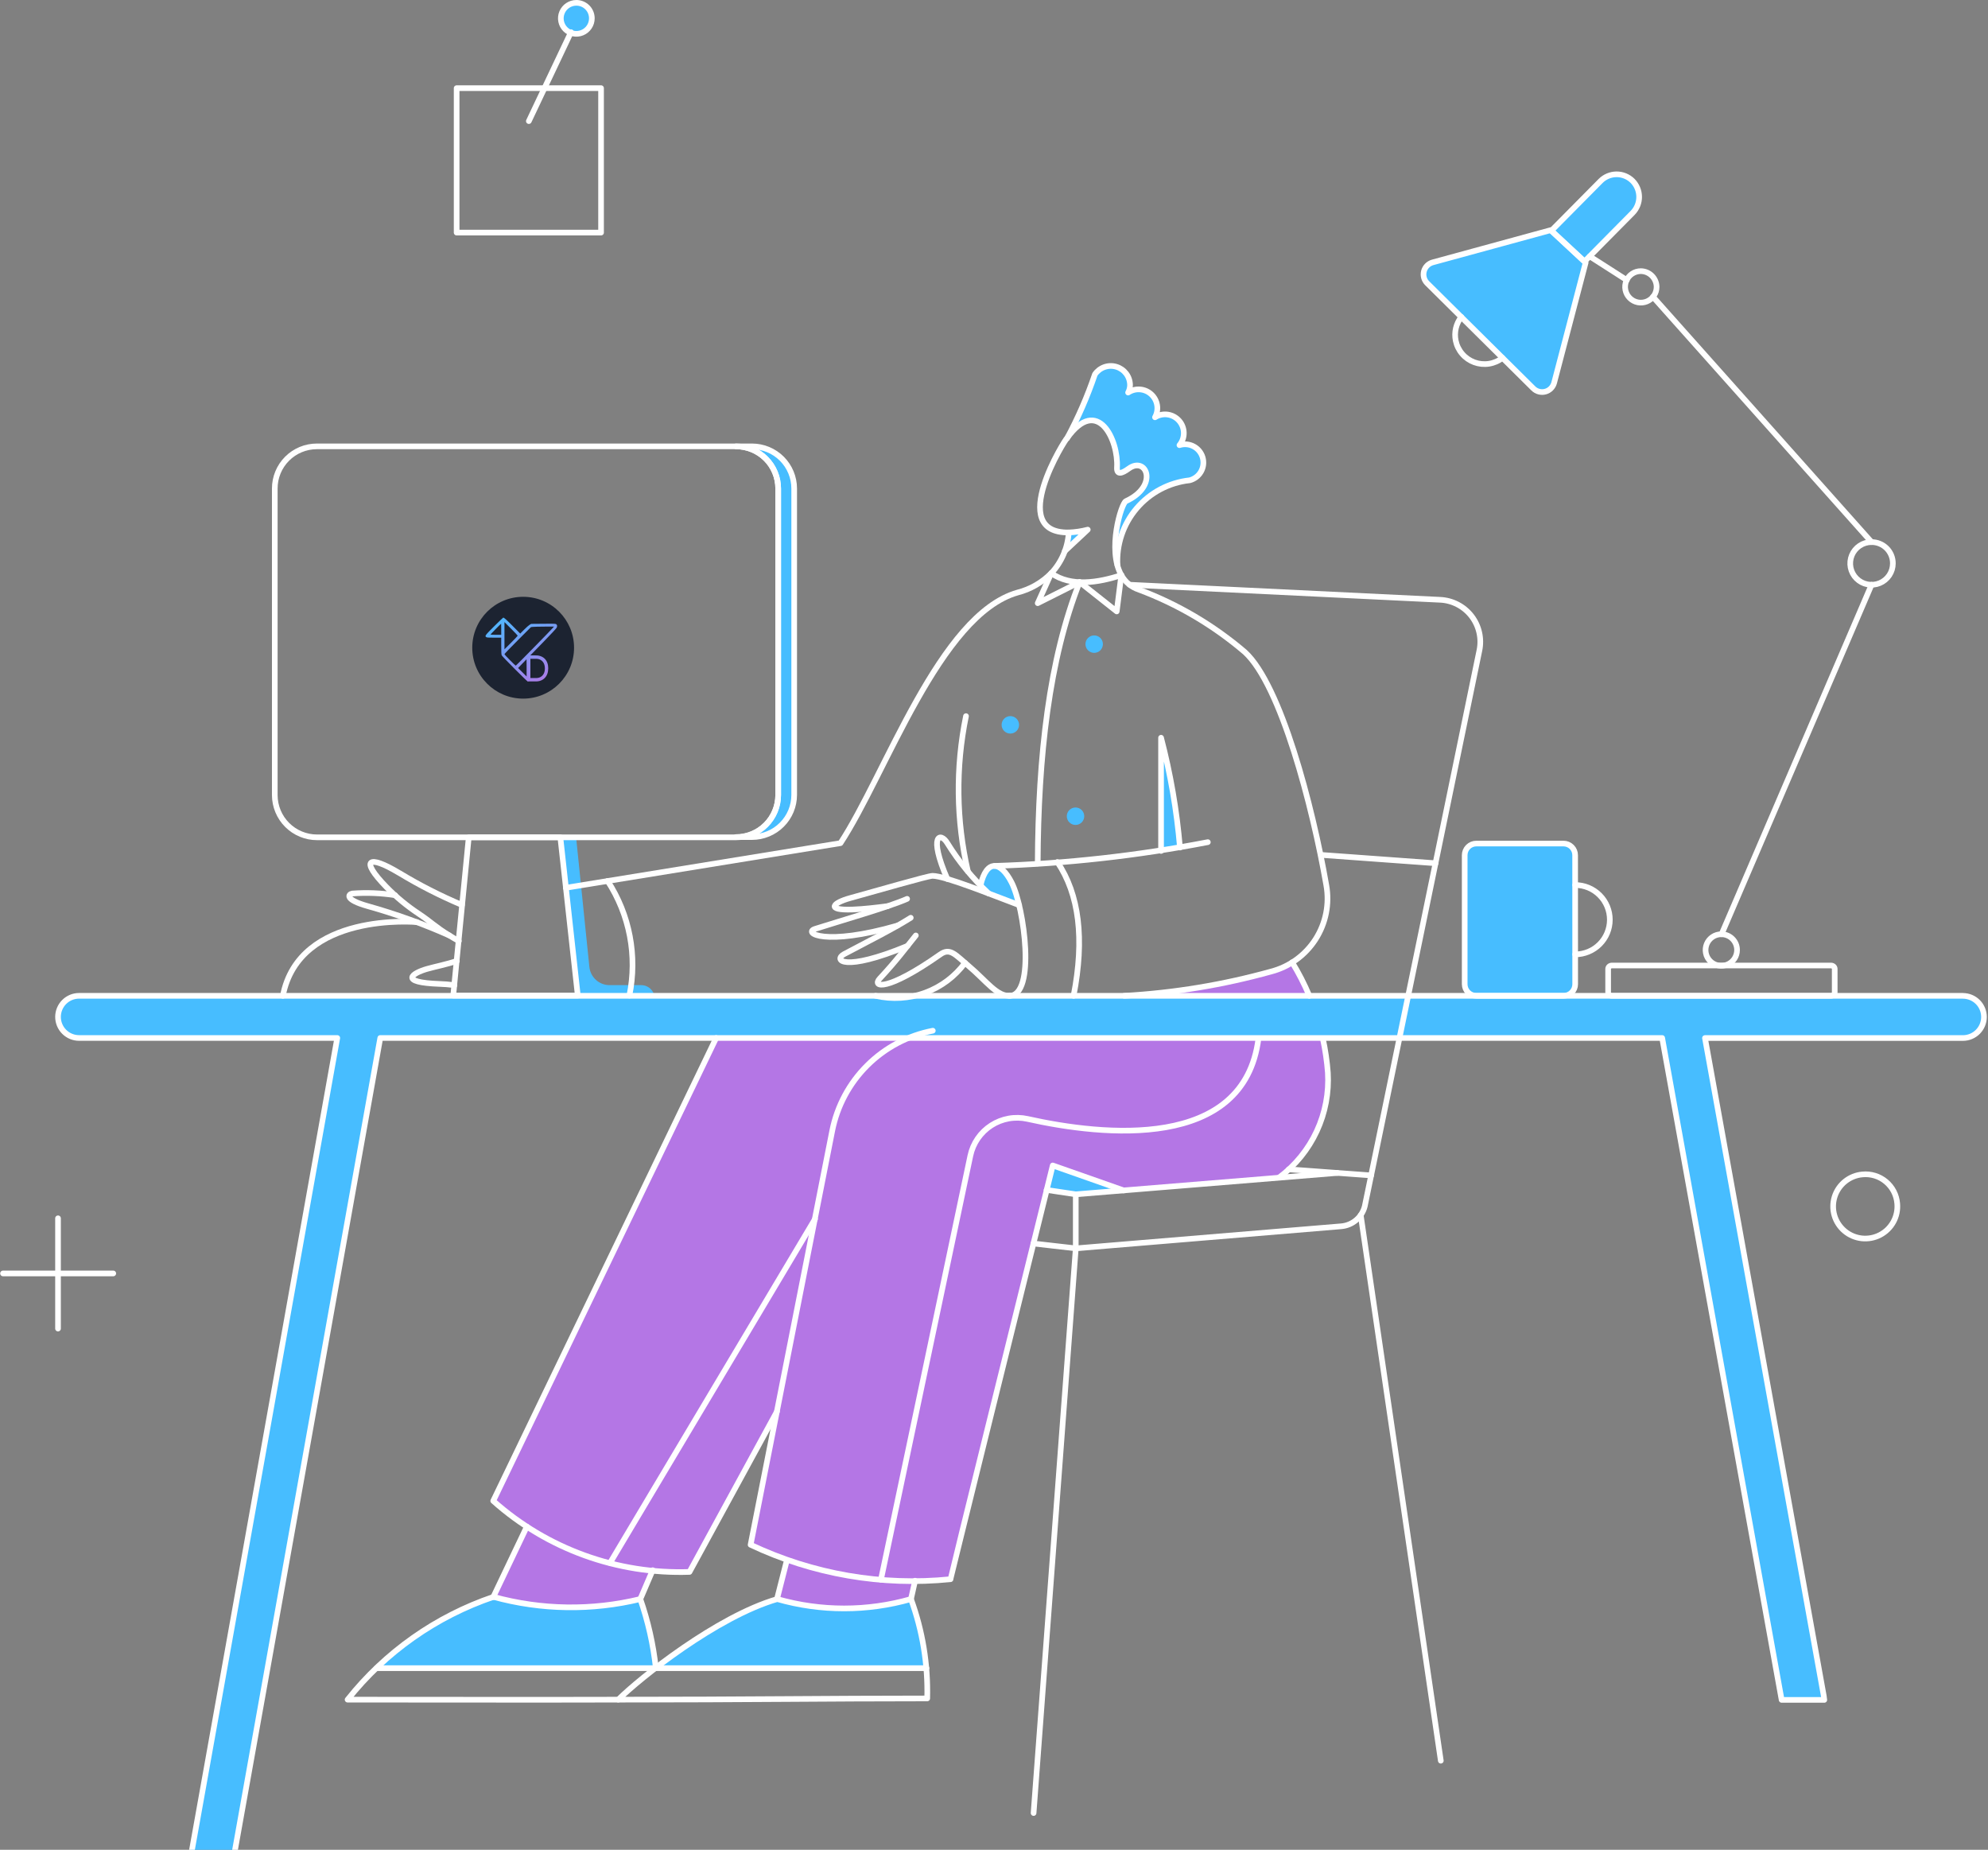 <svg width="703" height="654" viewBox="0 0 703 654" fill="none" xmlns="http://www.w3.org/2000/svg">
<rect x="0" y="0" width="703" height="654" fill="#808080" stroke="none"/>
<path d="M456.934 340.237C446.173 346.867 412.051 351.255 397.551 352.062H462.946C461.223 347.985 459.216 344.03 456.934 340.237Z" fill="#B476E5"/>
<path d="M467.65 366.981H253.25L174.415 530.653C178.156 533.959 182.13 536.99 186.308 539.723L174.501 564.582C191.464 569.24 209.335 569.507 226.429 565.353L230.777 555.21C235.112 555.634 239.468 555.819 243.824 555.756L274.699 499.25L265.418 546.154C269.589 548.21 273.879 550.019 278.267 551.566L274.844 565.344C290.302 569.759 306.687 569.759 322.144 565.344L323.597 558.854C327.741 558.827 331.913 558.665 336.112 558.317L370.131 420.699L380.414 422.242L451.965 416.501C466.676 404.473 473.085 389.522 467.65 366.981Z" fill="#B476E5"/>
<path d="M377.928 188.25C377.784 190.502 377.328 192.722 376.575 194.848L384.801 187.136C382.564 187.793 380.255 188.167 377.928 188.25Z" fill="#47BDFF"/>
<path d="M410.661 260.897V300.829C412.889 300.486 415.117 300.143 417.345 299.715C416.155 286.618 413.918 273.638 410.661 260.897Z" fill="#47BDFF"/>
<path d="M360.705 320.109L350.25 316.253C349.051 315.225 347.851 314.111 346.737 312.997C349.488 301.086 356.849 305.542 360.705 320.109Z" fill="#47BDFF"/>
<path d="M280.842 172.722V281.034C280.839 284.988 279.268 288.779 276.472 291.575C273.676 294.37 269.885 295.942 265.932 295.944H260.276C264.23 295.942 268.021 294.37 270.816 291.575C273.612 288.779 275.184 284.988 275.186 281.034V172.722C275.184 168.768 273.612 164.977 270.816 162.182C268.021 159.386 264.23 157.815 260.276 157.812H265.932C269.885 157.815 273.676 159.386 276.472 162.182C279.268 164.977 280.839 168.768 280.842 172.722Z" fill="#47BDFF"/>
<path d="M226.772 348.301H215.632C213.845 348.319 212.115 347.669 210.781 346.483C209.446 345.293 208.603 343.651 208.416 341.874L203.721 296.039H198.065L204.321 353.108H231.484C231.497 352.482 231.383 351.859 231.152 351.277C230.921 350.696 230.575 350.163 230.137 349.717C229.698 349.27 229.174 348.914 228.597 348.671C228.019 348.427 227.398 348.301 226.772 348.301Z" fill="#47BDFF"/>
<path d="M417.089 157.298C418.099 156.082 418.644 154.545 418.622 152.964C418.599 151.382 418.018 149.861 416.971 148.672C415.929 147.484 414.495 146.708 412.93 146.482C411.365 146.257 409.769 146.598 408.434 147.444C409.16 146.14 409.422 144.63 409.183 143.158C408.948 141.685 408.222 140.336 407.121 139.327C406.021 138.317 404.618 137.707 403.13 137.594C401.642 137.481 400.163 137.872 398.922 138.704C402.918 131.51 391.463 125.363 387.196 132.277C384.558 140.083 381.261 147.651 377.342 154.899C388.31 139.565 395.68 155.841 394.994 165.439C395.08 167.324 396.022 167.838 399.107 165.61C405.448 160.983 409.99 171.78 398.165 177.093C394.521 184.102 393.456 192.172 395.165 199.886C395.08 198.686 393.709 174.779 420.701 169.809C422.099 169.513 423.353 168.748 424.255 167.641C425.157 166.535 425.653 165.153 425.662 163.725C425.671 162.682 425.437 161.652 424.972 160.717C424.512 159.782 423.835 158.97 423.001 158.344C422.167 157.719 421.197 157.298 420.169 157.116C419.141 156.935 418.085 156.997 417.089 157.298Z" fill="#47BDFF"/>
<path d="M390.011 227.735C390.011 228.553 389.686 229.338 389.109 229.916C388.527 230.495 387.742 230.82 386.926 230.82C386.11 230.82 385.325 230.495 384.743 229.916C384.166 229.338 383.841 228.553 383.841 227.735C383.841 226.917 384.166 226.132 384.743 225.554C385.325 224.975 386.11 224.65 386.926 224.65C387.742 224.65 388.527 224.975 389.109 225.554C389.686 226.132 390.011 226.917 390.011 227.735Z" fill="#47BDFF"/>
<path d="M360.362 256.27C360.362 257.088 360.037 257.873 359.46 258.451C358.878 259.03 358.093 259.355 357.277 259.355C356.461 259.355 355.676 259.03 355.094 258.451C354.517 257.873 354.193 257.088 354.193 256.27C354.193 255.452 354.517 254.667 355.094 254.089C355.676 253.51 356.461 253.185 357.277 253.185C358.093 253.185 358.878 253.51 359.46 254.089C360.037 254.667 360.362 255.452 360.362 256.27Z" fill="#47BDFF"/>
<path d="M383.413 288.575C383.413 289.393 383.088 290.178 382.511 290.756C381.929 291.334 381.144 291.66 380.328 291.66C379.511 291.66 378.727 291.334 378.145 290.756C377.568 290.178 377.243 289.393 377.243 288.575C377.243 287.757 377.568 286.972 378.145 286.393C378.727 285.815 379.511 285.49 380.328 285.49C381.144 285.49 381.929 285.815 382.511 286.393C383.088 286.972 383.413 287.757 383.413 288.575Z" fill="#47BDFF"/>
<path d="M552.889 298.258H522.041C520.949 298.258 519.903 298.691 519.132 299.463C518.36 300.234 517.927 301.28 517.927 302.371V347.958C517.927 349.05 518.36 350.096 519.132 350.867C519.903 351.638 520.949 352.071 522.041 352.071H552.889C553.976 352.058 555.013 351.616 555.78 350.849C556.551 350.082 556.988 349.045 557.002 347.958V302.353C556.997 301.266 556.56 300.224 555.793 299.456C555.022 298.689 553.976 298.258 552.889 298.258Z" fill="#47BDFF"/>
<path d="M548.379 81.364L506.648 92.76C505.904 92.961 505.223 93.355 504.677 93.902C504.131 94.449 503.739 95.13 503.536 95.877C503.338 96.623 503.338 97.409 503.536 98.156C503.739 98.902 504.131 99.583 504.677 100.13L542.209 137.319C542.755 137.865 543.436 138.258 544.185 138.458C544.929 138.658 545.718 138.658 546.462 138.459C547.211 138.259 547.892 137.866 548.437 137.321C548.983 136.775 549.376 136.095 549.578 135.348L560.718 92.846L548.379 81.364Z" fill="#47BDFF"/>
<path d="M577.292 63.93C576.543 63.191 575.655 62.608 574.681 62.213C573.711 61.818 572.669 61.619 571.619 61.627C570.568 61.635 569.526 61.85 568.561 62.26C567.591 62.67 566.716 63.266 565.981 64.015L548.586 81.582L560.312 92.464L577.364 75.241C578.835 73.722 579.655 71.686 579.642 69.57C579.628 67.455 578.78 65.429 577.292 63.93Z" fill="#47BDFF"/>
<path d="M209.291 6.498C209.288 7.582 208.964 8.641 208.359 9.542C207.755 10.442 206.897 11.143 205.894 11.556C204.891 11.968 203.789 12.074 202.725 11.861C201.662 11.647 200.686 11.122 199.921 10.354C199.155 9.586 198.635 8.607 198.426 7.544C198.216 6.48 198.327 5.377 198.744 4.376C199.161 3.375 199.865 2.52 200.768 1.919C201.671 1.318 202.731 0.998 203.816 1C204.537 0.999 205.251 1.14 205.918 1.416C206.584 1.693 207.189 2.098 207.698 2.609C208.207 3.12 208.61 3.727 208.883 4.394C209.156 5.062 209.295 5.777 209.291 6.498Z" fill="#47BDFF"/>
<path d="M322.144 565.353C306.686 569.768 290.302 569.768 274.844 565.353C260.362 569.552 231.913 589.775 231.913 589.775H327.629C326.723 581.454 324.883 573.264 322.144 565.353Z" fill="#47BDFF"/>
<path d="M226.429 565.353C209.334 569.507 191.464 569.241 174.501 564.582C158.97 569.674 144.832 578.297 133.198 589.775H231.827C230.625 581.513 228.821 573.349 226.429 565.353Z" fill="#47BDFF"/>
<path d="M397.38 420.88L380.413 422.251L370.131 420.709L372.273 412.054L397.38 420.88Z" fill="#47BDFF"/>
<path d="M694.123 352.071H27.971C25.994 352.071 24.098 352.856 22.7 354.254C21.302 355.652 20.516 357.551 20.516 359.526C20.516 361.501 21.302 363.4 22.7 364.798C24.098 366.196 25.994 366.981 27.971 366.981H119.267L67 656C66.929 656.424 66.9 656.857 66.914 657.285H81.996L134.47 366.981H587.782L630.028 601H645.109C645.023 600.571 645.023 600.143 644.938 599.647L602.918 366.999H694.123C696.099 366.999 697.998 366.214 699.396 364.816C700.794 363.418 701.579 361.519 701.579 359.544C701.579 357.569 700.794 355.67 699.396 354.272C697.998 352.874 696.099 352.089 694.123 352.089V352.071Z" fill="#47BDFF"/>
<path d="M209.291 6.498C209.288 7.582 208.964 8.641 208.359 9.542C207.755 10.442 206.897 11.143 205.894 11.556C204.891 11.968 203.789 12.074 202.725 11.861C201.662 11.647 200.686 11.122 199.921 10.354C199.155 9.586 198.635 8.607 198.426 7.544C198.216 6.48 198.327 5.377 198.744 4.376C199.161 3.375 199.865 2.52 200.768 1.919C201.671 1.318 202.731 0.998 203.816 1C204.537 0.999 205.251 1.14 205.918 1.416C206.584 1.693 207.189 2.098 207.698 2.609C208.207 3.12 208.61 3.727 208.883 4.394C209.156 5.062 209.295 5.777 209.291 6.498Z" stroke="white" stroke-width="2"/>
<path d="M577.292 63.93C576.544 63.191 575.655 62.608 574.681 62.213C573.711 61.818 572.669 61.619 571.619 61.627C570.568 61.635 569.526 61.85 568.561 62.26C567.591 62.67 566.716 63.266 565.981 64.015L548.586 81.582L560.312 92.464L577.364 75.241C578.835 73.722 579.655 71.686 579.642 69.57C579.628 67.455 578.78 65.429 577.292 63.93Z" stroke="white" stroke-width="2" stroke-linejoin="round"/>
<path d="M694.124 352.071H27.971C25.994 352.071 24.098 352.856 22.7 354.254C21.302 355.652 20.516 357.551 20.516 359.526C20.516 361.501 21.302 363.4 22.7 364.798C24.098 366.196 25.994 366.981 27.971 366.981H119.267L67.586 655.715C67.515 656.139 67.486 656.572 67.5 657H82.581L134.47 366.981H587.782L630.028 601H645.109C645.023 600.571 645.023 600.143 644.938 599.647L602.918 366.999H694.124C696.099 366.999 697.998 366.214 699.396 364.816C700.794 363.418 701.579 361.519 701.579 359.544C701.579 357.569 700.794 355.67 699.396 354.272C697.998 352.874 696.099 352.089 694.124 352.089V352.071Z" stroke="white" stroke-width="2" stroke-linejoin="round"/>
<path d="M341.253 340.417C337.696 345.234 332.806 348.905 327.187 350.975C321.568 353.045 315.466 353.429 309.633 352.071" stroke="white" stroke-width="2" stroke-linecap="round" stroke-linejoin="round"/>
<path d="M147.44 326.021C147.44 326.021 105.773 322.17 100.031 352.071" stroke="white" stroke-width="2" stroke-linecap="round" stroke-linejoin="round"/>
<path d="M162.247 332.705C160.961 332.02 159.924 331.352 158.905 330.734C154.061 327.807 152.307 325.85 148.022 323.022C143.902 320.289 140.082 317.132 136.626 313.596C127.11 303.832 130.285 302.114 140.996 308.541C141.061 308.55 141.121 308.581 141.167 308.626C148.279 312.934 155.697 316.717 163.361 319.942" stroke="white" stroke-width="2" stroke-linecap="round" stroke-linejoin="round"/>
<path d="M158.905 330.734C149.543 326.594 139.897 323.126 130.041 320.361C121.734 318.025 123.186 316.154 124.557 315.906C129.619 315.522 134.708 315.721 139.724 316.505" stroke="white" stroke-width="2" stroke-linecap="round" stroke-linejoin="round"/>
<path d="M160.704 348.301C158.819 348.044 157.02 347.926 155.477 347.872C140.662 347.331 145.885 344.034 151.022 342.559C153.682 341.797 158.048 340.931 161.561 339.732" stroke="white" stroke-width="2" stroke-linecap="round" stroke-linejoin="round"/>
<path d="M481.184 429.62L509.5 622.5" stroke="white" stroke-width="2" stroke-linecap="round" stroke-linejoin="round"/>
<path d="M507.662 305.199L467.559 302.285" stroke="white" stroke-width="2" stroke-linecap="round" stroke-linejoin="round"/>
<path d="M323.596 558.863L322.144 565.353" stroke="white" stroke-width="2" stroke-linecap="round" stroke-linejoin="round"/>
<path d="M274.757 565.353L278.266 551.575" stroke="white" stroke-width="2" stroke-linecap="round" stroke-linejoin="round"/>
<path d="M230.799 555.156L226.428 565.353" stroke="white" stroke-width="2" stroke-linecap="round" stroke-linejoin="round"/>
<path d="M174.415 564.668L186.308 539.723" stroke="white" stroke-width="2" stroke-linecap="round" stroke-linejoin="round"/>
<path d="M274.758 499.029L243.824 555.756C218.319 556.631 193.459 547.642 174.415 530.653L253.25 366.981" stroke="white" stroke-width="2" stroke-linecap="round" stroke-linejoin="round"/>
<path d="M311.518 558.521L343.138 408.626C343.598 406.435 344.488 404.36 345.756 402.515C347.024 400.675 348.647 399.101 350.528 397.888C352.409 396.675 354.512 395.85 356.713 395.457C358.918 395.065 361.178 395.115 363.36 395.602C389.965 401.55 439.981 407.016 445.014 367.18" stroke="white" stroke-width="2" stroke-linecap="round" stroke-linejoin="round"/>
<path d="M200.081 313.881L297.208 298.096C313.232 273.742 332.264 217.331 359.847 209.492C364.371 208.339 368.489 205.968 371.758 202.637" stroke="white" stroke-width="2" stroke-linecap="round" stroke-linejoin="round"/>
<path d="M377.928 188.25C380.201 188.169 382.456 187.836 384.652 187.258L376.534 194.848" stroke="white" stroke-width="2" stroke-linecap="round" stroke-linejoin="round"/>
<path d="M396.523 203.314C397.849 205.751 400.054 207.59 402.692 208.455C416.398 213.571 429.103 221.051 440.224 230.554C452.916 242.199 464.127 284.868 469.016 312.988C470.198 319.599 468.84 326.409 465.219 332.065C461.597 337.72 455.978 341.802 449.479 343.493C432.526 348.202 415.117 351.075 397.551 352.062" stroke="white" stroke-width="2" stroke-linecap="round" stroke-linejoin="round"/>
<path d="M427.114 297.744C402.241 302.543 377.026 305.348 351.707 306.141" stroke="white" stroke-width="2" stroke-linecap="round" stroke-linejoin="round"/>
<path d="M417.259 299.647C416.145 286.541 413.908 273.554 410.576 260.83V300.847" stroke="white" stroke-width="2" stroke-linecap="round" stroke-linejoin="round"/>
<path d="M214.86 311.454C222.667 323.424 225.438 337.986 222.572 351.985" stroke="white" stroke-width="2" stroke-linecap="round" stroke-linejoin="round"/>
<path d="M320.773 317.795C314.175 320.709 297.294 325.512 288.211 328.421C283.926 329.774 291.553 334.676 317.431 327.221" stroke="white" stroke-width="2" stroke-linecap="round" stroke-linejoin="round"/>
<path d="M322.058 324.479C315.803 328.421 306.724 332.958 298.494 337.332C294.638 339.385 298.151 343.845 320.944 334.419" stroke="white" stroke-width="2" stroke-linecap="round" stroke-linejoin="round"/>
<path d="M323.858 330.734C320.25 335.19 317.125 339.511 311.09 345.987C308.281 349.004 313.44 350.835 332.513 337.418C336.031 334.942 337.925 337.657 342.538 341.531C348.64 346.65 352.736 352.585 357.191 351.985" stroke="white" stroke-width="2" stroke-linecap="round" stroke-linejoin="round"/>
<path d="M334.997 310.769C328.142 294.984 332.598 294.082 334.997 298.087C339.064 304.653 343.989 310.642 349.641 315.906" stroke="white" stroke-width="2" stroke-linecap="round" stroke-linejoin="round"/>
<path d="M346.737 312.997C348.875 303.706 353.831 304.374 357.737 312.032C362.247 320.889 366.36 352.071 356.934 352.071" stroke="white" stroke-width="2" stroke-linecap="round" stroke-linejoin="round"/>
<path d="M360.389 319.992C350.309 316.23 334.136 309.655 329.77 309.655C328.142 309.655 309.548 315.067 300.55 317.538C294.637 319.171 291.814 321.899 301.407 321.566C305.434 321.426 309.89 320.88 313.918 320.366" stroke="white" stroke-width="2" stroke-linecap="round" stroke-linejoin="round"/>
<path d="M341.596 253.194C337.88 271.34 338.113 290.074 342.281 308.121" stroke="white" stroke-width="2" stroke-linecap="round" stroke-linejoin="round"/>
<path d="M204.321 351.985H160.276L165.76 296.03H198.151L204.321 351.985Z" stroke="white" stroke-width="2" stroke-linecap="round" stroke-linejoin="round"/>
<path d="M377.328 154.985C381.238 147.733 384.535 140.166 387.183 132.363C387.999 131.164 389.176 130.257 390.543 129.774C391.909 129.291 393.393 129.257 394.782 129.679C396.171 130.1 397.384 130.953 398.255 132.114C399.121 133.275 399.594 134.683 399.608 136.133C399.599 137.061 399.364 137.973 398.922 138.789C400.162 137.958 401.642 137.567 403.13 137.68C404.618 137.793 406.021 138.403 407.121 139.413C408.217 140.422 408.948 141.771 409.182 143.244C409.421 144.716 409.16 146.226 408.434 147.53C409.769 146.684 411.365 146.343 412.93 146.568C414.495 146.794 415.929 147.57 416.971 148.759C418.017 149.947 418.599 151.469 418.622 153.05C418.644 154.631 418.099 156.168 417.088 157.384C417.914 157.119 418.78 157.021 419.646 157.098C420.507 157.174 421.346 157.423 422.108 157.829C422.875 158.235 423.547 158.791 424.092 159.462C424.638 160.134 425.044 160.909 425.288 161.74C425.527 162.571 425.599 163.442 425.5 164.302C425.396 165.162 425.125 165.992 424.697 166.745C424.268 167.497 423.696 168.156 423.005 168.682C422.32 169.209 421.535 169.592 420.696 169.809C413.399 170.597 406.679 174.155 401.926 179.752C397.177 185.349 394.755 192.556 395.161 199.886" stroke="white" stroke-width="2" stroke-linecap="round" stroke-linejoin="round"/>
<path d="M396.523 203.314L394.895 216.167L381.784 205.799L366.96 213.254L371.759 202.628" stroke="white" stroke-width="2" stroke-linecap="round" stroke-linejoin="round"/>
<path d="M381.784 205.799C370.988 233.048 367.132 267.238 366.96 305.284" stroke="white" stroke-width="2" stroke-linecap="round" stroke-linejoin="round"/>
<path d="M557.02 312.911C560.272 312.911 563.388 314.201 565.684 316.501C567.984 318.796 569.273 321.913 569.273 325.165C569.273 328.416 567.984 331.533 565.684 333.828C563.388 336.128 560.272 337.418 557.02 337.418" stroke="white" stroke-width="2" stroke-linecap="round" stroke-linejoin="round"/>
<path d="M669.359 199.201C669.359 200.692 668.917 202.15 668.087 203.39C667.262 204.63 666.08 205.597 664.705 206.167C663.325 206.738 661.809 206.887 660.348 206.596C658.882 206.306 657.543 205.587 656.488 204.533C655.432 203.478 654.715 202.134 654.422 200.672C654.133 199.209 654.282 197.693 654.851 196.315C655.423 194.937 656.388 193.759 657.629 192.931C658.869 192.102 660.326 191.66 661.818 191.66C662.811 191.654 663.794 191.845 664.709 192.222C665.629 192.598 666.464 193.154 667.163 193.855C667.866 194.557 668.421 195.39 668.795 196.308C669.174 197.226 669.364 198.209 669.359 199.201Z" stroke="white" stroke-width="2" stroke-linecap="round" stroke-linejoin="round"/>
<path d="M608.776 330.306L661.818 206.741" stroke="white" stroke-width="2" stroke-linecap="round" stroke-linejoin="round"/>
<path d="M661.818 191.66L584.526 104.942" stroke="white" stroke-width="2" stroke-linecap="round" stroke-linejoin="round"/>
<path d="M575.272 99.029L562.161 90.632" stroke="white" stroke-width="2" stroke-linecap="round" stroke-linejoin="round"/>
<path d="M531.313 126.536C529.924 127.62 528.278 128.332 526.533 128.605C524.792 128.877 523.01 128.7 521.355 128.091C519.695 127.482 518.225 126.461 517.075 125.124C515.92 123.788 515.131 122.179 514.775 120.452C514.473 118.993 514.495 117.486 514.834 116.035C515.176 114.585 515.826 113.227 516.746 112.054" stroke="white" stroke-width="2" stroke-linecap="round" stroke-linejoin="round"/>
<path d="M585.812 101.428C585.812 102.53 585.487 103.607 584.874 104.523C584.26 105.439 583.39 106.153 582.375 106.574C581.356 106.996 580.237 107.106 579.155 106.891C578.077 106.676 577.08 106.146 576.305 105.367C575.524 104.588 574.992 103.596 574.78 102.515C574.564 101.435 574.676 100.315 575.096 99.297C575.52 98.279 576.232 97.409 577.148 96.797C578.063 96.185 579.141 95.859 580.242 95.859C581.712 95.878 583.119 96.47 584.161 97.511C585.198 98.551 585.794 99.957 585.812 101.428Z" stroke="white" stroke-width="2" stroke-linecap="round" stroke-linejoin="round"/>
<path d="M614.261 335.876C614.261 336.976 613.936 338.054 613.323 338.97C612.709 339.885 611.839 340.602 610.824 341.022C609.805 341.441 608.686 341.554 607.604 341.337C606.526 341.125 605.529 340.593 604.754 339.813C603.973 339.037 603.441 338.041 603.229 336.963C603.013 335.88 603.126 334.762 603.545 333.743C603.964 332.728 604.681 331.857 605.597 331.244C606.513 330.631 607.59 330.306 608.691 330.306C609.421 330.306 610.148 330.446 610.824 330.725C611.501 331.005 612.114 331.415 612.633 331.934C613.151 332.453 613.562 333.066 613.841 333.743C614.121 334.419 614.261 335.145 614.261 335.876Z" stroke="white" stroke-width="2" stroke-linecap="round" stroke-linejoin="round"/>
<path d="M380.413 441.36L365.5 641" stroke="white" stroke-width="2" stroke-linecap="round" stroke-linejoin="round"/>
<path d="M212.547 82.234H161.476V31.163H212.547V82.234Z" stroke="white" stroke-width="2" stroke-linecap="round" stroke-linejoin="round"/>
<path d="M187.011 42.817L201.921 11.368" stroke="white" stroke-width="2" stroke-linecap="round" stroke-linejoin="round"/>
<path d="M40.053 450.227H1.064" stroke="white" stroke-width="2" stroke-linecap="round" stroke-linejoin="round"/>
<path d="M20.516 469.723V430.734" stroke="white" stroke-width="2" stroke-linecap="round" stroke-linejoin="round"/>
<path d="M670.902 425.507C671.105 427.744 670.64 429.99 669.567 431.961C668.493 433.937 666.856 435.547 664.867 436.588C662.878 437.635 660.628 438.063 658.395 437.829C656.159 437.59 654.048 436.697 652.321 435.258C650.598 433.819 649.335 431.903 648.699 429.751C648.063 427.596 648.081 425.3 648.749 423.158C649.416 421.011 650.706 419.112 652.451 417.701C654.201 416.289 656.325 415.428 658.562 415.225C660.051 415.071 661.552 415.22 662.987 415.658C664.416 416.095 665.742 416.812 666.892 417.773C668.042 418.729 668.989 419.906 669.679 421.236C670.365 422.562 670.78 424.015 670.902 425.507Z" stroke="white" stroke-width="2" stroke-linecap="round" stroke-linejoin="round"/>
<path d="M231.912 589.775H327.628" stroke="white" stroke-width="2" stroke-linecap="round" stroke-linejoin="round"/>
<path d="M133.112 589.775H231.741" stroke="white" stroke-width="2" stroke-linecap="round" stroke-linejoin="round"/>
<path d="M231.908 589.639C231 581.364 229.162 573.214 226.428 565.349C209.334 569.502 191.464 569.236 174.5 564.577C154.17 571.482 136.261 584.097 122.915 600.914C162.504 600.914 188.811 601 218.631 600.914" stroke="white" stroke-width="2" stroke-linecap="round" stroke-linejoin="round"/>
<path d="M322.144 565.353C306.686 569.768 290.301 569.768 274.843 565.353C253.502 571.541 226.194 593.351 218.631 600.914C263.875 600.914 292.324 600.486 327.885 600.486C328.199 588.516 326.251 576.596 322.144 565.353Z" stroke="white" stroke-width="2" stroke-linecap="round" stroke-linejoin="round"/>
<path d="M370.131 420.709L372.273 412.054L397.38 420.88" stroke="white" stroke-width="2" stroke-linecap="round" stroke-linejoin="round"/>
<path d="M370.131 420.709L380.413 422.251L472.945 414.692" stroke="white" stroke-width="2" stroke-linecap="round" stroke-linejoin="round"/>
<path d="M484.869 415.567L455.734 413.425" stroke="white" stroke-width="2" stroke-linecap="round" stroke-linejoin="round"/>
<path d="M215.717 552.585L288.211 430.991" stroke="white" stroke-width="2" stroke-linecap="round" stroke-linejoin="round"/>
<path d="M373.901 304.771C381.613 316.167 383.583 331.934 379.642 352.071" stroke="white" stroke-width="2" stroke-linecap="round" stroke-linejoin="round"/>
<path d="M365.417 439.646L380.413 441.36L474.221 433.562C476.192 433.409 478.063 432.638 479.57 431.361C481.076 430.085 482.145 428.367 482.619 426.45L523.15 229.963C523.592 227.854 523.569 225.675 523.082 223.575C522.6 221.475 521.666 219.506 520.345 217.803C519.023 216.1 517.35 214.705 515.438 213.712C513.525 212.719 511.419 212.154 509.268 212.054L399.436 206.741" stroke="white" stroke-width="2" stroke-linecap="round" stroke-linejoin="round"/>
<path d="M329.856 364.411C321.08 366.102 313.008 370.373 306.674 376.678C300.338 382.983 296.029 391.033 294.295 399.801L265.431 546.159C287.448 556.577 311.891 560.789 336.125 558.336C336.125 557.912 362.368 452.076 370.144 420.718" stroke="white" stroke-width="2" stroke-linecap="round" stroke-linejoin="round"/>
<path d="M260.276 157.812C264.23 157.815 268.021 159.386 270.816 162.182C273.612 164.978 275.184 168.769 275.186 172.722V281.12C275.186 285.075 273.616 288.868 270.819 291.666C268.024 294.464 264.231 296.037 260.276 296.039H112.118C108.161 296.038 104.365 294.468 101.562 291.673C98.76 288.878 97.18 285.087 97.168 281.129V172.722C97.164 170.765 97.547 168.827 98.293 167.018C99.039 165.21 100.135 163.566 101.517 162.181C102.9 160.796 104.542 159.697 106.349 158.948C108.156 158.198 110.094 157.812 112.051 157.812H260.276Z" stroke="white" stroke-width="2" stroke-linecap="round" stroke-linejoin="round"/>
<path d="M280.842 172.722V281.034C280.839 284.988 279.268 288.779 276.472 291.575C273.676 294.37 269.885 295.942 265.932 295.944H260.276C264.23 295.942 268.021 294.37 270.816 291.575C273.612 288.779 275.184 284.988 275.186 281.034V172.722C275.184 168.769 273.612 164.978 270.816 162.182C268.021 159.386 264.23 157.815 260.276 157.812H265.932C269.885 157.815 273.676 159.386 276.472 162.182C279.268 164.978 280.839 168.769 280.842 172.722Z" stroke="white" stroke-width="2" stroke-linecap="round" stroke-linejoin="round"/>
<path d="M399.098 165.7C405.412 161.046 409.922 171.802 398.155 177.183C396.518 177.931 391.472 194.406 396.527 203.341C388.454 205.997 378.704 207.58 371.763 202.655C375.43 198.716 377.608 193.623 377.928 188.25C355.649 188.593 376.9 154.917 377.328 154.917C388.22 139.687 395.562 155.711 394.994 165.254C394.827 168.073 396.802 167.383 399.098 165.7Z" stroke="white" stroke-width="2" stroke-linecap="round" stroke-linejoin="round"/>
<path d="M452.424 416.23C458.116 411.964 462.662 406.353 465.652 399.9C468.647 393.446 469.986 386.347 469.562 379.248C469.251 375.18 468.656 371.148 467.79 367.189" stroke="white" stroke-width="2" stroke-linecap="round" stroke-linejoin="round"/>
<path d="M456.934 340.237C459.261 344.03 461.286 347.985 463 352.067" stroke="white" stroke-width="2" stroke-linecap="round" stroke-linejoin="round"/>
<path d="M557.02 347.958C557.02 349.05 556.587 350.096 555.815 350.867C555.044 351.638 553.998 352.071 552.906 352.071H522.058C520.967 352.071 519.92 351.638 519.149 350.867C518.378 350.096 517.945 349.05 517.945 347.958V302.353C517.945 301.262 518.378 300.216 519.149 299.445C519.92 298.673 520.967 298.24 522.058 298.24H552.888C553.43 298.24 553.962 298.346 554.462 298.553C554.963 298.76 555.414 299.063 555.797 299.445C556.181 299.827 556.483 300.28 556.69 300.779C556.893 301.28 557.001 301.812 557.001 302.353L557.02 347.958Z" stroke="white" stroke-width="2" stroke-linecap="round" stroke-linejoin="round"/>
<path d="M647.508 341.36C647.846 341.369 648.167 341.495 648.41 341.712C648.649 341.928 648.784 342.221 648.793 342.532V350.889C648.784 351.201 648.649 351.494 648.41 351.71C648.167 351.927 647.846 352.053 647.508 352.062H569.959C569.621 352.053 569.3 351.927 569.057 351.71C568.818 351.494 568.683 351.201 568.674 350.889V342.532C568.683 342.221 568.818 341.928 569.057 341.712C569.3 341.495 569.621 341.369 569.959 341.36H647.508Z" stroke="white" stroke-width="2" stroke-linecap="round" stroke-linejoin="round"/>
<path d="M380.413 441.36V422.251" stroke="white" stroke-width="2" stroke-linecap="round" stroke-linejoin="round"/>
<path d="M548.379 81.364L506.648 92.76C505.904 92.961 505.223 93.355 504.677 93.902C504.131 94.449 503.739 95.13 503.536 95.877C503.338 96.623 503.338 97.409 503.536 98.156C503.739 98.902 504.131 99.583 504.677 100.13L542.209 137.319C542.755 137.865 543.436 138.258 544.185 138.458C544.929 138.658 545.718 138.658 546.462 138.459C547.211 138.259 547.892 137.866 548.437 137.321C548.983 136.775 549.376 136.095 549.579 135.348L560.718 92.846L548.379 81.364Z" stroke="white" stroke-width="2" stroke-linejoin="round"/>
<g clip-path="url(#clip0_5_3003)">
<path d="M185 247C194.941 247 203 238.941 203 229C203 219.059 194.941 211 185 211C175.059 211 167 219.059 167 229C167 238.941 175.059 247 185 247Z" fill="#1C2331"/>
<path fill-rule="evenodd" clip-rule="evenodd" d="M174.749 221.423C171.536 224.626 171.373 224.849 171.951 225.253C172.183 225.416 172.676 225.451 174.74 225.451H177.246V228.37C177.246 230.588 177.289 231.388 177.423 231.698C177.62 232.151 186.35 240.915 186.605 240.915C186.693 240.915 186.905 240.775 187.076 240.604L187.387 240.293L187.397 231.852L192.033 227.099C194.584 224.484 196.749 222.162 196.846 221.937C197.088 221.374 197.066 221.059 196.761 220.754C196.508 220.501 196.393 220.496 192.166 220.533L187.831 220.57L187.261 220.91C186.947 221.097 186.076 221.869 185.325 222.626L183.959 224.002L181.522 221.543C179.193 219.193 178.255 218.352 177.962 218.352C177.889 218.352 176.443 219.734 174.749 221.423ZM183.077 224.754C183.077 224.825 182.022 225.937 180.732 227.225L178.387 229.568V219.939L180.732 222.282C182.022 223.57 183.077 224.682 183.077 224.754ZM177.246 222.472V224.437H175.345C174.299 224.437 173.444 224.394 173.444 224.343C173.444 224.26 177.131 220.507 177.213 220.507C177.231 220.507 177.246 221.391 177.246 222.472ZM195.49 221.996C194.453 223.179 182.524 235.338 182.401 235.338C182.19 235.338 178.387 231.49 178.387 231.276C178.387 231.174 180.496 228.982 183.074 226.405L187.761 221.719L188.43 221.638C188.798 221.593 190.63 221.549 192.503 221.539L195.907 221.521L195.49 221.996ZM186.246 236.128V239.2L183.215 236.177L184.699 234.628C185.515 233.777 186.197 233.074 186.215 233.068C186.232 233.062 186.246 234.439 186.246 236.128Z" fill="url(#paint0_linear_5_3003)"/>
<path d="M186.944 240.921C186.795 240.921 186.676 240.894 186.588 240.841C186.509 240.789 186.452 240.718 186.417 240.631C186.382 240.534 186.364 240.428 186.364 240.314V232.299C186.364 232.185 186.377 232.083 186.404 231.996C186.439 231.908 186.5 231.837 186.588 231.785C186.676 231.732 186.799 231.706 186.957 231.706L189.554 231.719C190.205 231.719 190.793 231.829 191.321 232.048C191.857 232.259 192.314 232.562 192.692 232.958C193.07 233.353 193.36 233.832 193.562 234.395C193.764 234.957 193.865 235.581 193.865 236.267C193.865 236.979 193.764 237.62 193.562 238.192C193.36 238.763 193.065 239.251 192.679 239.655C192.301 240.059 191.844 240.371 191.308 240.591C190.771 240.811 190.174 240.921 189.515 240.921H186.944ZM187.55 239.721H189.554C190.196 239.721 190.75 239.585 191.215 239.312C191.681 239.031 192.041 238.64 192.296 238.139C192.551 237.629 192.679 237.027 192.679 236.333C192.679 235.63 192.551 235.023 192.296 234.514C192.041 234.004 191.677 233.613 191.202 233.34C190.736 233.059 190.183 232.918 189.541 232.918H187.55V239.721Z" fill="url(#paint1_linear_5_3003)"/>
</g>
<defs>
<linearGradient id="paint0_linear_5_3003" x1="171.69" y1="218.352" x2="187.561" y2="246.376" gradientUnits="userSpaceOnUse">
<stop stop-color="#47BDFF"/>
<stop offset="1" stop-color="#B476E5"/>
</linearGradient>
<linearGradient id="paint1_linear_5_3003" x1="171.69" y1="218.352" x2="187.561" y2="246.376" gradientUnits="userSpaceOnUse">
<stop stop-color="#47BDFF"/>
<stop offset="1" stop-color="#B476E5"/>
</linearGradient>
<clipPath id="clip0_5_3003">
<rect width="36" height="36" fill="white" transform="translate(167 211)"/>
</clipPath>
</defs>
</svg>
